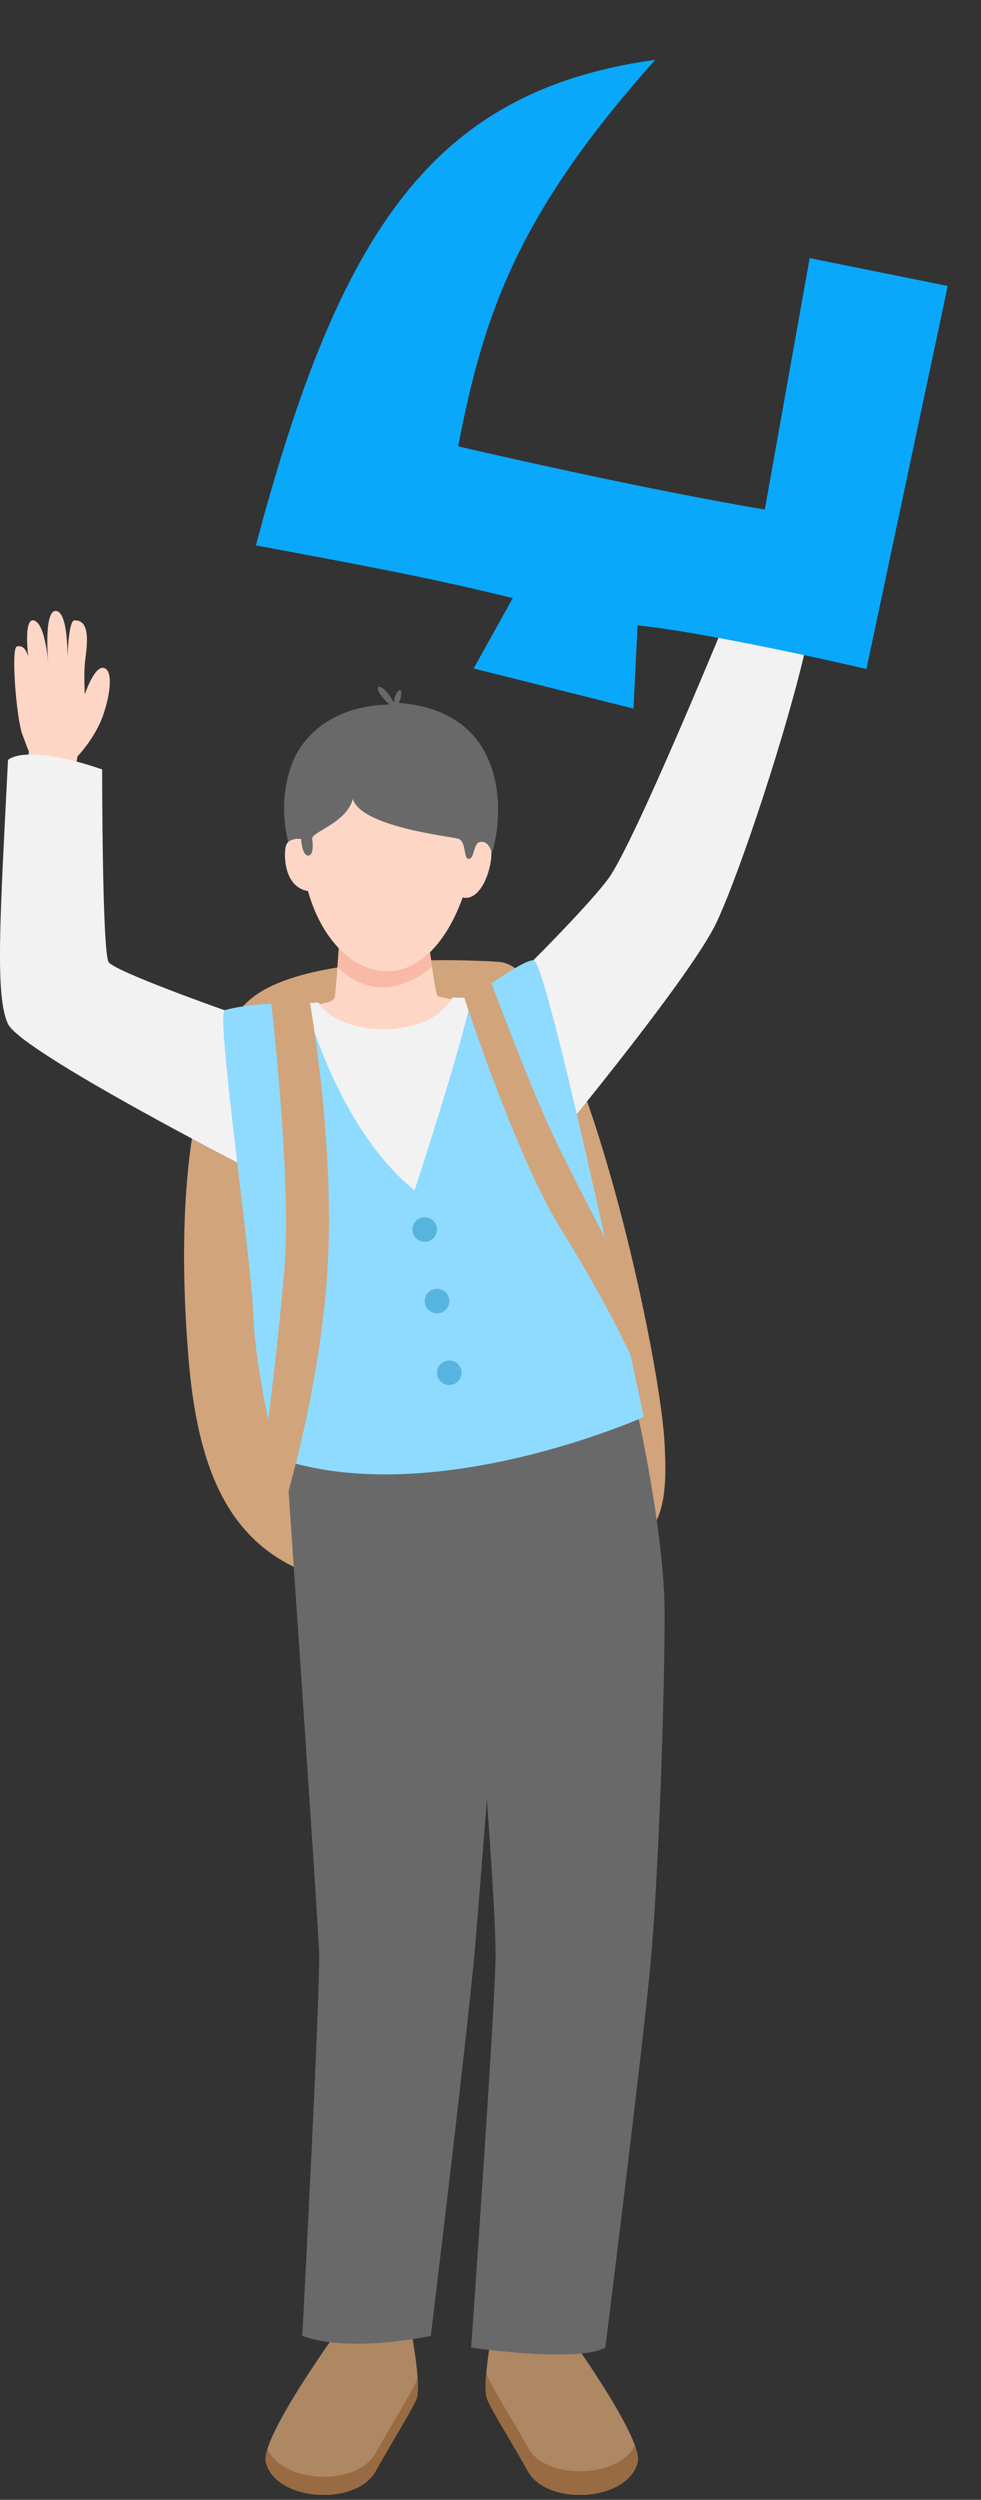 <svg width="119" height="303" fill="none" xmlns="http://www.w3.org/2000/svg"><rect width="100%" height="100%" fill="#333333" stroke="none"/><g clip-path="url(#clip0_99_1643)"><path d="M60.43 116.58s-22.94-1.65-30.13 4.6c-7.19 6.25-9.08 24.13-7.4 43.84 1.69 19.71 9.3 29.44 32.77 27.28 23.47-2.16 25.58-5.41 24.95-17.3-.63-11.89-11-58.25-20.19-58.41v-.01z" fill="#D1A47B"/><path d="M9.02 93.99l.38-2.31s2.17-2.24 3.13-5.05c.96-2.8 1.15-5.54 0-5.68-1.15-.14-2.24 3.22-2.24 3.22s-.13-2.17 0-3.71.96-5.4-1.28-5.26c-.7 0-.83 4.56-.83 4.56s.13-5.64-1.41-5.71c-1.54-.07-.9 6.62-.9 6.62s-.32-5.19-1.79-5.47c-1.47-.28-.45 6.03-.45 6.03s0-3.29-1.6-2.87c-.7.28-.06 8.69.7 10.72l.77 2.03-.45 4.84L9 93.99h.02zm81.45-17.56l.55-2.28s-1.12-2.94-.92-5.9c.21-2.96 1.09-5.55 2.2-5.21 1.11.34.8 3.87.8 3.87s.96-1.94 1.44-3.41c.48-1.47 1.22-5.34 3.22-4.31.65.29-1.01 4.52-1.01 4.52s2.07-5.23 3.51-4.67c1.44.56-1.75 6.44-1.75 6.44s2.31-4.63 3.77-4.29c1.46.34-1.93 5.71-1.93 5.71s1.28-3.02 2.58-1.99c.54.54-3.32 8-4.81 9.56l-1.49 1.55-1.47 4.62-4.7-4.22.01.01z" fill="#FDD6C5"/><path d="M42.87 279.87s-11.46 15.4-10.62 18.6c1.24 4.75 10.94 5.32 13.32 1.06 2.38-4.25 4.12-6.91 4.92-8.68.79-1.77-.95-10.1-.95-10.1l-6.66-.89-.01.01z" fill="#AE8763"/><path d="M50.49 288.66c-.79 1.77-2.54 4.43-4.92 8.68-2.29 4.09-11.32 3.71-13.12-.54-.22.7-.3 1.28-.2 1.67 1.24 4.75 10.94 5.32 13.32 1.06 2.38-4.25 4.12-6.91 4.92-8.68.23-.51.24-1.59.15-2.84-.03.26-.08.49-.15.65z" fill="#986B42"/><path d="M66.73 279.87s11.46 15.4 10.62 18.6c-1.24 4.75-10.94 5.32-13.32 1.06-2.38-4.25-4.12-6.91-4.92-8.68-.79-1.77.95-10.1.95-10.1l6.66-.89.01.01z" fill="#AE8763"/><path d="M64.03 296.66c-2.38-4.25-4.12-6.91-4.92-8.68-.05-.11-.09-.24-.12-.39-.13 1.44-.14 2.7.12 3.27.79 1.77 2.54 4.43 4.92 8.68s12.09 3.68 13.32-1.06c.12-.46-.02-1.16-.33-2.03-2.09 3.96-10.76 4.21-12.99.22v-.01z" fill="#986B42"/><path d="M41.25 112.58s-.46 7.27-.65 8.31c-.18 1.04-5.26 1.13-5.26 1.13 4.52 6.7 20.87 6.89 24.28 0-2.31-.57-6.28-1.04-6.56-1.32-.28-.28-1.29-8.12-1.29-8.12H41.24h.01z" fill="#FDD6C5"/><path d="M52.42 117.2c-.33-2.2-.64-4.62-.64-4.62H41.26s-.15 2.42-.32 4.67c3.27 3.06 6.99 3.41 11.49-.04l-.01-.01z" fill="#F9B9A7"/><path d="M46.96 89.32S35.85 87.6 36.55 102.8c.7 15.21 14.42 21.92 19.93 4.97 4.46-13.73-2.09-18.51-9.53-18.45h.01z" fill="#FDD6C5"/><path d="M38.66 121.51s-9.63.41-11.43.95c-1.8.54 8.14 28.11 12.58 29.84 4.44 1.73 30.66-6.35 30.66-6.35s-3.62-22.75-4.73-23.89c-1.11-1.14-10.86-1.14-10.86-1.14-2.93 5.27-13.81 4.76-16.22.6v-.01z" fill="#F2F2F2"/><path d="M77.16 170.54s3.46 15.03 3.46 25.07c0 10.04-.71 31.77-1.73 42.64-1.02 10.87-5.46 46.3-5.46 46.3-3.38 1.89-16.28 0-16.28 0s2.75-38.74 2.96-47.01c.21-8.27-4.44-61.18-4.44-61.18l21.49-5.82z" fill="#696969"/><path d="M34.64 175.41s3.91 56.69 4.07 61.3c.16 4.61-2.04 46.42-2.04 46.42 5.84 2.13 15.59 0 15.59 0s4.37-35.97 5.32-46.6c.95-10.63 4.8-61.99 4.8-61.99l-27.74.87z" fill="#696969"/><path d="M27.24 122.45s-13.27-4.68-14.06-5.83c-.79-1.14-.79-23.36-.79-23.36C2.88 90.02.97 92.12.97 92.12c-.96 19.15-1.59 28.62 0 31.99 1.59 3.37 29.34 17.59 29.34 17.59l-3.07-19.24v-.01zm33.19-1.81s10.15-9.86 13.32-14.08c3.17-4.22 14.75-32.51 14.75-32.51 6.18.44 9.28 4.28 9.28 4.28-2.22 9.89-7.93 27.23-10.86 33.47-2.93 6.24-18.34 24.93-18.34 24.93l-8.14-16.08-.01-.01z" fill="#F2F2F2"/><path d="M37.12 101.81s-2.24-.7-2.49.95.15 5.19 3.19 5.29c.3-3.44-.7-6.23-.7-6.23v-.01zm19.75.65s2.79-1.47 2.74 1.04c-.05 2.51-1.7 6.4-4.04 5.05.55-3.89 1.3-6.09 1.3-6.09z" fill="#FDD6C5"/><path d="M36.52 101.66s.1 1.94.8 2.04c.7.1.66-1.24.55-2.04-.11-.8 4.23-1.95 4.93-4.84.95 3.39 11.72 4.54 12.77 4.84 1.05.3.6 2.49 1.3 2.44.7-.05.53-1.76 1.29-2.05.76-.29 1.5.79 1.45 1.44 1.25-3.13 2.99-17.2-11.22-18.29.89-2.16-.46-1.92-.61 0-1.42-2.83-3.3-2.44-.55.2-5.85.07-10.46 2.99-12.01 7.73-1.55 4.74-.25 8.91-.25 8.91s.55-.47 1.55-.37v-.01z" fill="#696969"/><path d="M37.06 121.58s-6.17-.18-9.82.87c-1.03.81 3.28 30.27 3.49 36.97.21 6.7 2.85 17.3 2.85 17.3 18.92 6.49 44.51-4.97 44.51-4.97s-11.67-55.37-13.36-55.37c-1.47 0-7.57 4.56-7.57 4.56-1.06 5.62-6.87 23.34-6.87 23.34-9.41-7.57-13.23-22.71-13.23-22.71v.01z" fill="#8EDBFF"/><path d="M56.31 120.91s6.24 19.27 11.84 28.24c5.6 8.97 8.47 15.37 8.47 15.37.62-1.97 0-8.34 0-8.34s-6.57-12.32-9.53-18.59c-2.96-6.27-7.47-18.41-7.47-18.41s-2.89-.46-3.32 1.73h.01zm-18.71.65s2.85 15.82 2.21 30.73c-.63 14.92-5.29 30.11-5.29 30.11l-2.75-4.51s1.9-13.55 2.75-24.44c.85-10.89-1.69-32.54-1.69-32.54.85-.84 4.76.64 4.76.64l.01.01z" fill="#D1A47B"/><path d="M53.01 149.03c0 .82-.67 1.49-1.49 1.49s-1.49-.67-1.49-1.49.67-1.49 1.49-1.49 1.49.67 1.49 1.49zm1.49 8.68c0 .82-.67 1.49-1.49 1.49s-1.49-.67-1.49-1.49.67-1.49 1.49-1.49 1.49.67 1.49 1.49zm1.49 8.68c0 .82-.67 1.49-1.49 1.49s-1.49-.67-1.49-1.49.67-1.49 1.49-1.49 1.49.67 1.49 1.49z" fill="#57B4DF"/></g><path d="M98.21 31.285l16.75 3.376-9.859 46.427c-12.292-2.84-23.409-4.903-27.758-5.283l-.5 10.085-19.388-4.866 4.744-8.525c-9.83-2.457-19.395-4.195-31.156-6.394C41.19 27.9 52.528 10.978 79.49 7.248c-16.654 18.618-20.807 30.75-23.913 46.849 0 0 21.246 4.99 37.197 7.66l5.444-30.47-.008-.002z" fill="#09A8FA"/><defs><clipPath id="clip0_99_1643"><path fill="#fff" transform="translate(0 59)" d="M0 0h102.99v243.4H0z"/></clipPath></defs></svg>